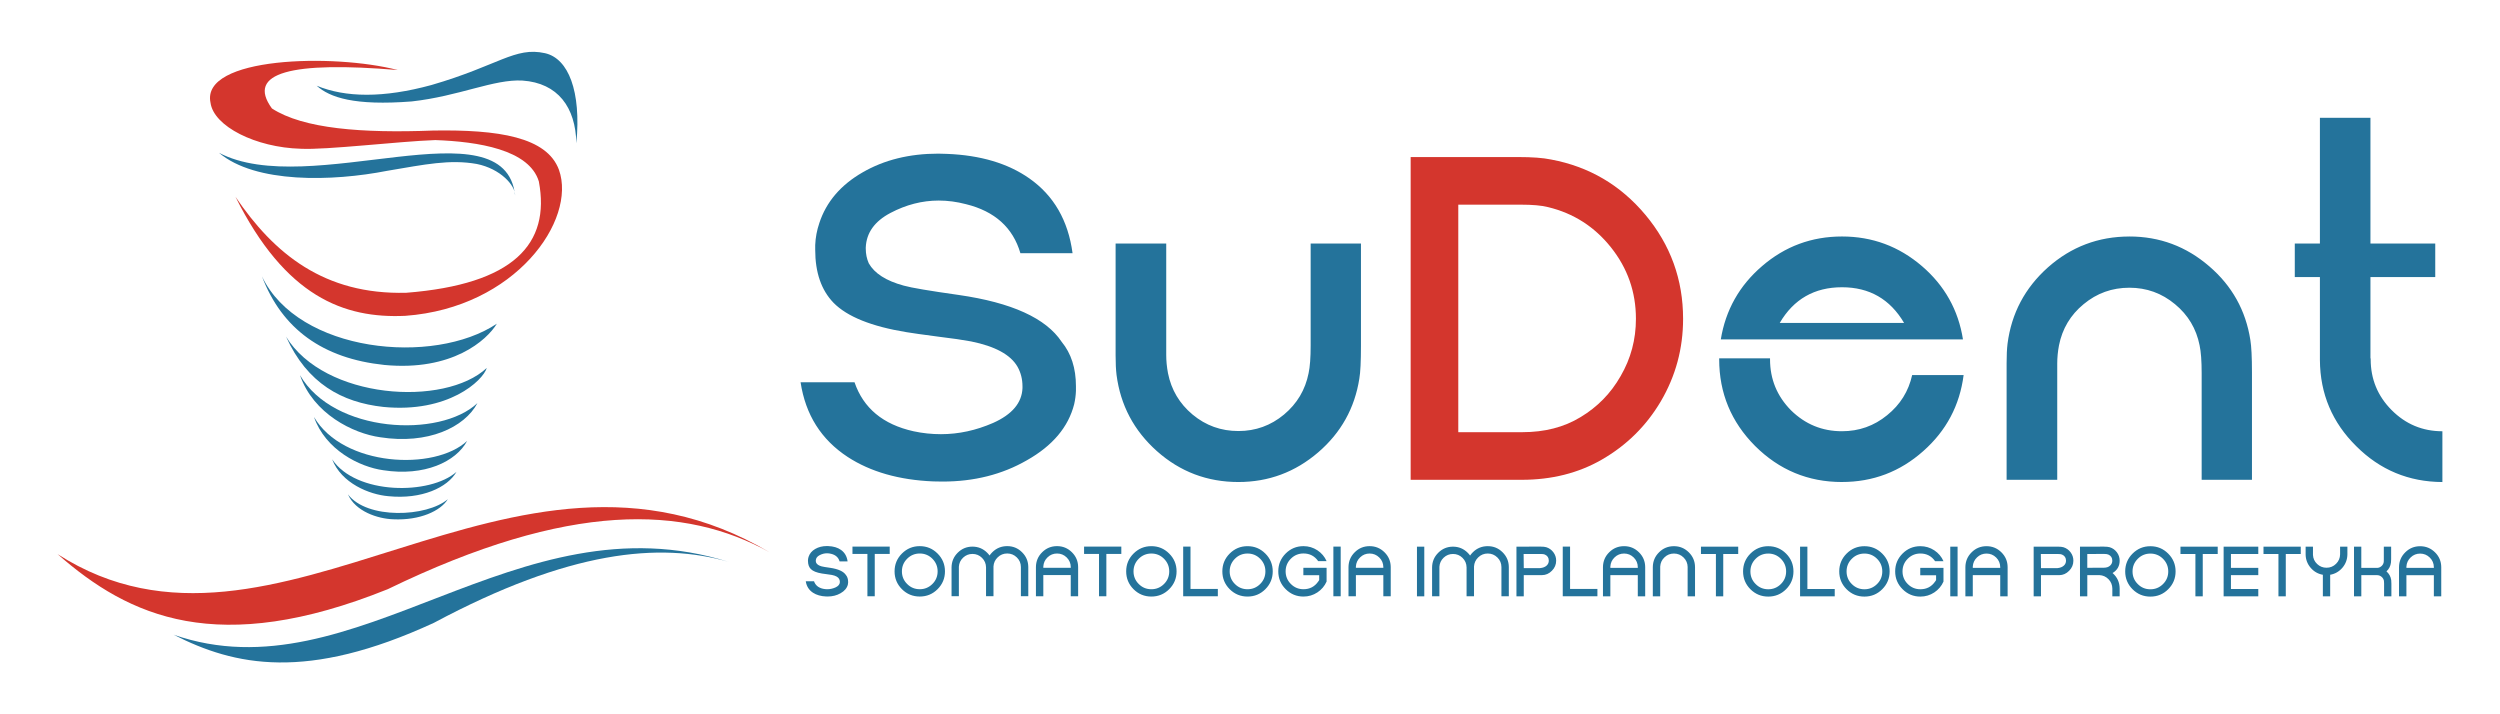 <?xml version="1.0" encoding="UTF-8"?>
<!DOCTYPE svg PUBLIC "-//W3C//DTD SVG 1.1//EN" "http://www.w3.org/Graphics/SVG/1.1/DTD/svg11.dtd">
<!-- Creator: CorelDRAW -->
<svg xmlns="http://www.w3.org/2000/svg" xml:space="preserve" width="140mm" height="40mm" style="shape-rendering:geometricPrecision; text-rendering:geometricPrecision; image-rendering:optimizeQuality; fill-rule:evenodd; clip-rule:evenodd"
viewBox="0 0 140 40"
 xmlns:xlink="http://www.w3.org/1999/xlink">
 <defs>
  <style type="text/css">
   <![CDATA[
    .fil0 {fill:#24739B}
    .fil1 {fill:#D4362D}
    .fil2 {fill:#24739B;fill-rule:nonzero}
    .fil3 {fill:#D4362D;fill-rule:nonzero}
   ]]>
  </style>
 </defs>
 <g id="Warstwa_x0020_1">
  <g id="_99240104">
   <g>
    <path id="_102990992" class="fil0" d="M32.276 8.023c0.28,-2.922 -0.448,-4.752 -1.757,-5.045 -1.681,-0.375 -2.61,0.696 -6.357,1.783 -2.698,0.736 -4.808,0.705 -6.429,0.039 0.737,0.661 2.111,1.13 5.319,0.881 2.658,-0.294 4.611,-1.26 6.209,-1.169 1.98,0.138 2.974,1.492 3.015,3.511z"/>
    <path id="_102990920" class="fil0" d="M12.257 8.551c2.041,1.738 6.37,1.614 9.424,1.015 2.135,-0.361 3.51,-0.65 5.018,-0.384 1.333,0.27 2.16,1.202 2.147,1.763 -0.572,-5.228 -11.541,0.277 -16.59,-2.393z"/>
    <path id="_102990848" class="fil1" d="M22.272 3.921c-3.601,-0.934 -11.027,-0.744 -10.484,1.828 0.176,1.327 2.534,2.511 5.054,2.581 1.438,0.076 5.447,-0.412 7.534,-0.486 2.384,0.087 5.25,0.526 5.799,2.314 0.658,3.494 -1.398,5.762 -7.42,6.237 -4.602,0.121 -7.411,-2.188 -9.57,-5.376 2.793,5.595 6.076,6.828 9.516,6.667 6.18,-0.454 9.596,-5.366 8.602,-8.172 -0.674,-1.842 -3.384,-2.263 -7.043,-2.204 -3.985,0.154 -7.274,-0.096 -9.032,-1.237 -1.467,-2.014 1.112,-2.652 7.043,-2.151z"/>
    <path id="_102990776" class="fil0" d="M14.668 15.473c2.027,4.279 9.62,5.024 13.157,2.653 -0.564,0.931 -2.508,2.672 -6.295,2.312 -3.453,-0.361 -5.741,-2.016 -6.862,-4.965z"/>
    <path id="_102990704" class="fil0" d="M16.018 18.852c2.147,3.518 8.884,3.959 11.242,1.752 -0.212,0.711 -2.161,2.542 -5.793,2.184 -2.319,-0.255 -4.259,-1.308 -5.449,-3.936z"/>
    <path id="_102990632" class="fil0" d="M16.799 21.009c1.894,3.262 7.846,3.541 9.938,1.564 -0.72,1.361 -2.779,2.331 -5.44,1.914 -1.524,-0.211 -3.755,-1.316 -4.498,-3.478z"/>
    <path id="_102990560" class="fil0" d="M17.58 23.346c1.635,2.802 6.774,3.041 8.581,1.343 -0.622,1.169 -2.399,2.002 -4.697,1.644 -1.316,-0.182 -3.242,-1.131 -3.883,-2.988z"/>
    <path id="_102990488" class="fil0" d="M18.596 25.715c1.328,2.01 5.501,2.017 6.968,0.707 -0.505,0.881 -1.948,1.553 -3.814,1.365 -1.069,-0.09 -2.633,-0.726 -3.153,-2.072z"/>
    <path id="_102990416" class="fil0" d="M19.485 27.683c1.066,1.415 4.417,1.275 5.594,0.272 -0.405,0.658 -1.564,1.197 -3.062,1.125 -0.858,-0.029 -2.114,-0.436 -2.532,-1.397z"/>
    <path id="_102990344" class="fil1" d="M43.093 30.926c-14.44,-8.54 -27.616,7.956 -39.869,0.106 4.017,3.527 8.979,5.79 18.491,1.962 10.205,-4.952 16.647,-4.694 21.378,-2.068z"/>
    <path id="_102990272" class="fil0" d="M40.811 31.467c-11.933,-3.745 -20.913,7.623 -31.087,4.077 3.41,1.743 7.458,2.621 14.576,-0.667 7.57,-4.041 12.614,-4.533 16.511,-3.411z"/>
   </g>
   <g>
    <path id="_102990200" class="fil2" d="M47.853 21.406c0.496,1.45 1.596,2.364 3.301,2.744 0.513,0.112 1.027,0.164 1.54,0.164 0.988,0 1.959,-0.211 2.921,-0.63 1.062,-0.474 1.609,-1.122 1.644,-1.946l0 -0.104c0,-0.406 -0.095,-0.772 -0.28,-1.1 -0.388,-0.673 -1.256,-1.143 -2.602,-1.415 -0.449,-0.082 -1.048,-0.173 -1.808,-0.263 -0.91,-0.121 -1.514,-0.203 -1.808,-0.255 -1.954,-0.319 -3.318,-0.867 -4.082,-1.644 -0.686,-0.708 -1.027,-1.696 -1.027,-2.968l0 -0.268c0.017,-0.423 0.095,-0.828 0.229,-1.225 0.388,-1.187 1.195,-2.136 2.425,-2.843 1.208,-0.699 2.619,-1.049 4.237,-1.049 0.16,0 0.319,0.004 0.479,0.013 1.89,0.073 3.43,0.535 4.625,1.376 1.368,0.962 2.17,2.356 2.416,4.185l-2.921 0c-0.419,-1.433 -1.437,-2.347 -3.046,-2.744 -0.513,-0.134 -1.023,-0.203 -1.527,-0.203 -0.927,0 -1.829,0.233 -2.705,0.695 -0.884,0.466 -1.346,1.109 -1.381,1.933l0 0.065c0,0.293 0.056,0.57 0.168,0.82 0.319,0.565 0.971,0.984 1.959,1.251 0.427,0.121 1.454,0.293 3.072,0.522 2.973,0.427 4.897,1.303 5.773,2.628 0.531,0.647 0.798,1.476 0.798,2.477l0 0.268c-0.009,0.25 -0.043,0.5 -0.099,0.746 -0.324,1.277 -1.208,2.33 -2.658,3.145 -1.381,0.794 -2.951,1.187 -4.712,1.187 -0.168,0 -0.345,-0.004 -0.522,-0.009 -1.911,-0.078 -3.508,-0.535 -4.789,-1.368 -1.484,-0.971 -2.364,-2.364 -2.64,-4.185l3.02 0zm21.499 5.587c-1.743,0 -3.266,-0.574 -4.565,-1.73 -1.286,-1.148 -2.041,-2.571 -2.261,-4.271 -0.035,-0.289 -0.052,-0.651 -0.052,-1.087l0 -6.269 2.835 0 0 6.243c0,0.319 0.03,0.66 0.099,1.023 0.185,0.928 0.643,1.7 1.376,2.313 0.742,0.617 1.597,0.923 2.567,0.923 0.962,0 1.812,-0.306 2.554,-0.923 0.733,-0.613 1.191,-1.385 1.376,-2.313 0.078,-0.362 0.116,-0.88 0.116,-1.553l0 -5.713 2.817 0 0 5.738c0,0.867 -0.03,1.476 -0.091,1.829 -0.259,1.653 -1.027,3.029 -2.3,4.125 -1.29,1.109 -2.779,1.665 -4.474,1.665zm33.8 0c-1.894,0 -3.516,-0.673 -4.867,-2.019 -1.337,-1.342 -2.011,-2.96 -2.011,-4.854l0 -0.052 2.848 0 0 0.052c0,1.109 0.388,2.062 1.173,2.856 0.794,0.781 1.743,1.173 2.856,1.173 0.954,0 1.795,-0.298 2.528,-0.897 0.733,-0.591 1.199,-1.337 1.402,-2.248l2.882 0c-0.22,1.7 -0.971,3.119 -2.261,4.258 -1.299,1.156 -2.817,1.73 -4.552,1.73zm-6.787 -7.986c0.268,-1.644 1.04,-3.016 2.313,-4.107 1.282,-1.105 2.774,-1.657 4.474,-1.657 1.696,0 3.184,0.552 4.474,1.657 1.273,1.091 2.041,2.463 2.3,4.107l-13.561 0zm10.264 -0.923c-0.785,-1.333 -1.942,-1.998 -3.478,-1.998 -1.54,0 -2.705,0.664 -3.486,1.998l6.964 0zm12.616 -4.841c1.696,0 3.184,0.557 4.474,1.67 1.273,1.092 2.041,2.468 2.3,4.12 0.06,0.362 0.091,0.971 0.091,1.829l0 6.006 -2.817 0 0 -5.98c0,-0.673 -0.039,-1.191 -0.116,-1.553 -0.186,-0.928 -0.643,-1.696 -1.376,-2.3 -0.742,-0.617 -1.592,-0.923 -2.554,-0.923 -0.971,0 -1.825,0.306 -2.567,0.923 -0.733,0.604 -1.191,1.372 -1.376,2.3 -0.069,0.362 -0.099,0.703 -0.099,1.023l0 6.511 -2.835 0 0 -6.537c0,-0.436 0.017,-0.798 0.052,-1.087 0.22,-1.7 0.975,-3.124 2.261,-4.271 1.299,-1.152 2.822,-1.73 4.565,-1.73zm17.53 13.751c-1.885,-0.009 -3.495,-0.677 -4.828,-2.011 -1.337,-1.32 -2.019,-2.925 -2.032,-4.815l0 -4.651 -1.407 0 0 -1.881 1.407 0 0 -7.041 2.83 0 0 7.041 3.629 0 0 1.881 -3.629 0 0 4.552 0.013 0 0 0.052c0,1.109 0.393,2.058 1.173,2.843 0.785,0.79 1.734,1.186 2.843,1.186l0 2.843z"/>
    <path id="_102990128" class="fil3" d="M85.028 8.795c0.764,0 1.376,0.043 1.834,0.138 2.123,0.397 3.883,1.428 5.281,3.098 1.407,1.683 2.11,3.624 2.11,5.825 0,1.661 -0.414,3.201 -1.251,4.625 -0.815,1.376 -1.92,2.464 -3.309,3.262 -1.307,0.751 -2.8,1.126 -4.474,1.126l-6.222 0 0 -18.074 6.032 0zm0.224 15.407c1.251,0 2.334,-0.28 3.249,-0.837 0.954,-0.57 1.704,-1.337 2.252,-2.3 0.574,-0.984 0.859,-2.054 0.859,-3.21 0,-1.502 -0.466,-2.835 -1.402,-4.008 -0.919,-1.152 -2.088,-1.903 -3.516,-2.248 -0.367,-0.095 -0.88,-0.138 -1.527,-0.138l-3.503 0 0 12.741 3.59 0z"/>
    <path id="_102990032" class="fil2" d="M45.585 32.55c0.076,0.223 0.246,0.364 0.508,0.422 0.079,0.017 0.158,0.025 0.237,0.025 0.152,0 0.301,-0.033 0.449,-0.097 0.163,-0.073 0.248,-0.173 0.253,-0.299l0 -0.016c0,-0.062 -0.015,-0.119 -0.043,-0.169 -0.06,-0.104 -0.193,-0.176 -0.4,-0.218 -0.069,-0.013 -0.161,-0.026 -0.278,-0.041 -0.14,-0.018 -0.233,-0.031 -0.278,-0.039 -0.301,-0.049 -0.51,-0.134 -0.628,-0.253 -0.106,-0.109 -0.158,-0.261 -0.158,-0.457l0 -0.041c0.003,-0.065 0.015,-0.127 0.035,-0.189 0.06,-0.182 0.184,-0.329 0.373,-0.438 0.186,-0.107 0.403,-0.161 0.652,-0.161 0.025,0 0.049,0.001 0.074,0.002 0.291,0.011 0.528,0.082 0.712,0.212 0.21,0.148 0.334,0.362 0.372,0.644l-0.449 0c-0.064,-0.22 -0.221,-0.361 -0.469,-0.422 -0.079,-0.021 -0.157,-0.031 -0.235,-0.031 -0.143,0 -0.281,0.036 -0.416,0.107 -0.136,0.072 -0.207,0.171 -0.212,0.297l0 0.01c0,0.045 0.009,0.088 0.026,0.126 0.049,0.087 0.149,0.151 0.301,0.193 0.066,0.018 0.224,0.045 0.473,0.08 0.457,0.066 0.753,0.2 0.888,0.404 0.082,0.1 0.123,0.227 0.123,0.381l0 0.041c-0.002,0.038 -0.007,0.077 -0.015,0.115 -0.05,0.196 -0.186,0.358 -0.409,0.484 -0.212,0.122 -0.454,0.182 -0.725,0.182 -0.026,0 -0.053,-0.001 -0.08,-0.001 -0.294,-0.012 -0.54,-0.082 -0.737,-0.21 -0.228,-0.149 -0.364,-0.364 -0.406,-0.644l0.465 0zm2.153 -1.53l0 -0.41 2.086 0 0 0.41 -0.838 0 0 2.37 -0.411 0 0 -2.37 -0.838 0zm3.768 2.386c-0.389,0 -0.722,-0.137 -0.998,-0.412 -0.275,-0.276 -0.412,-0.609 -0.412,-0.998 0,-0.39 0.137,-0.722 0.412,-0.998 0.276,-0.276 0.609,-0.414 0.998,-0.414 0.39,0 0.723,0.138 0.998,0.414 0.276,0.275 0.414,0.608 0.414,0.998 0,0.389 -0.138,0.721 -0.414,0.998 -0.275,0.275 -0.607,0.412 -0.998,0.412zm0 -0.41c0.276,0 0.512,-0.098 0.708,-0.293 0.196,-0.194 0.293,-0.43 0.293,-0.706 0,-0.276 -0.098,-0.512 -0.293,-0.708 -0.196,-0.196 -0.432,-0.293 -0.708,-0.293 -0.276,0 -0.511,0.098 -0.706,0.293 -0.196,0.196 -0.293,0.431 -0.293,0.708 0,0.276 0.098,0.512 0.293,0.706 0.195,0.196 0.43,0.293 0.706,0.293zm3.712 0.393l0 -1.618c-0.003,-0.208 -0.079,-0.385 -0.225,-0.531 -0.148,-0.147 -0.327,-0.22 -0.535,-0.22 -0.201,0 -0.375,0.069 -0.523,0.208 -0.147,0.14 -0.226,0.31 -0.238,0.51l0 1.651 -0.41 0 0 -1.618c0.004,-0.321 0.119,-0.593 0.346,-0.819 0.228,-0.227 0.503,-0.341 0.824,-0.341 0.321,0 0.596,0.114 0.824,0.341 0.05,0.049 0.096,0.102 0.134,0.156 0.044,-0.064 0.096,-0.125 0.154,-0.183 0.23,-0.228 0.508,-0.342 0.835,-0.342 0.324,0 0.601,0.114 0.83,0.342 0.232,0.23 0.348,0.506 0.35,0.828l0 1.635 -0.414 0 0 -1.635c-0.001,-0.21 -0.076,-0.389 -0.226,-0.536 -0.151,-0.148 -0.331,-0.222 -0.54,-0.222 -0.205,0 -0.382,0.07 -0.529,0.212 -0.148,0.141 -0.228,0.313 -0.24,0.513l0 1.669 -0.418 0zm4.745 -1.184l-1.537 0 0 1.186 -0.414 0 0 -1.636c0.003,-0.325 0.119,-0.602 0.35,-0.83 0.229,-0.228 0.506,-0.342 0.832,-0.342 0.324,0 0.601,0.114 0.832,0.342 0.231,0.228 0.348,0.505 0.35,0.83l0 1.636 -0.414 0 0 -1.186zm0 -0.408l0 -0.041c-0.003,-0.211 -0.078,-0.391 -0.228,-0.538 -0.15,-0.148 -0.331,-0.222 -0.54,-0.222 -0.205,0 -0.382,0.07 -0.529,0.212 -0.148,0.14 -0.228,0.312 -0.24,0.515l0 0.074 1.537 0zm0.745 -0.776l0 -0.41 2.086 0 0 0.41 -0.838 0 0 2.37 -0.411 0 0 -2.37 -0.838 0zm3.768 2.386c-0.389,0 -0.722,-0.137 -0.998,-0.412 -0.275,-0.276 -0.412,-0.609 -0.412,-0.998 0,-0.39 0.137,-0.722 0.412,-0.998 0.276,-0.276 0.609,-0.414 0.998,-0.414 0.39,0 0.723,0.138 0.998,0.414 0.276,0.275 0.414,0.608 0.414,0.998 0,0.389 -0.138,0.721 -0.414,0.998 -0.275,0.275 -0.607,0.412 -0.998,0.412zm0 -0.41c0.276,0 0.512,-0.098 0.708,-0.293 0.196,-0.194 0.293,-0.43 0.293,-0.706 0,-0.276 -0.098,-0.512 -0.293,-0.708 -0.196,-0.196 -0.432,-0.293 -0.708,-0.293 -0.276,0 -0.511,0.098 -0.706,0.293 -0.196,0.196 -0.293,0.431 -0.293,0.708 0,0.276 0.098,0.512 0.293,0.706 0.194,0.196 0.429,0.293 0.706,0.293zm2.192 -2.386l0 2.37 1.531 0 0 0.41 -1.941 0 0 -2.781 0.41 0zm3.193 2.796c-0.389,0 -0.722,-0.137 -0.998,-0.412 -0.275,-0.276 -0.412,-0.609 -0.412,-0.998 0,-0.39 0.137,-0.722 0.412,-0.998 0.276,-0.276 0.609,-0.414 0.998,-0.414 0.39,0 0.723,0.138 0.998,0.414 0.276,0.275 0.414,0.608 0.414,0.998 0,0.389 -0.138,0.721 -0.414,0.998 -0.275,0.275 -0.607,0.412 -0.998,0.412zm0 -0.41c0.276,0 0.512,-0.098 0.708,-0.293 0.196,-0.194 0.293,-0.43 0.293,-0.706 0,-0.276 -0.098,-0.512 -0.293,-0.708 -0.196,-0.196 -0.432,-0.293 -0.708,-0.293 -0.276,0 -0.511,0.098 -0.706,0.293 -0.196,0.196 -0.293,0.431 -0.293,0.708 0,0.276 0.098,0.512 0.293,0.706 0.195,0.196 0.43,0.293 0.706,0.293zm3.135 0.41c-0.389,0 -0.722,-0.138 -0.998,-0.414 -0.276,-0.275 -0.414,-0.607 -0.414,-0.998 0,-0.39 0.138,-0.723 0.414,-0.999 0.276,-0.275 0.609,-0.412 0.998,-0.412 0.284,0 0.544,0.078 0.78,0.233 0.231,0.153 0.402,0.355 0.514,0.607l-0.471 0c-0.2,-0.286 -0.474,-0.43 -0.823,-0.43 -0.276,0 -0.512,0.098 -0.708,0.293 -0.196,0.196 -0.293,0.431 -0.293,0.708 0,0.276 0.098,0.512 0.293,0.708 0.196,0.196 0.431,0.293 0.708,0.293 0.349,0 0.623,-0.143 0.823,-0.429l0.056 -0.082 0 -0.274 -0.887 0 0 -0.414 1.301 0 0 0.77c-0.112,0.252 -0.283,0.453 -0.514,0.607 -0.236,0.155 -0.496,0.233 -0.78,0.233zm2.083 -2.796l0 2.781 -0.41 0 0 -2.781 0.41 0zm2.388 1.595l-1.537 0 0 1.186 -0.414 0 0 -1.636c0.003,-0.325 0.119,-0.602 0.35,-0.83 0.229,-0.228 0.506,-0.342 0.833,-0.342 0.324,0 0.601,0.114 0.832,0.342 0.231,0.228 0.348,0.505 0.35,0.83l0 1.636 -0.414 0 0 -1.186zm0 -0.408l0 -0.041c-0.003,-0.211 -0.078,-0.391 -0.228,-0.538 -0.151,-0.148 -0.331,-0.222 -0.54,-0.222 -0.205,0 -0.382,0.07 -0.529,0.212 -0.148,0.14 -0.228,0.312 -0.24,0.515l0 0.074 1.537 0zm2.293 -1.186l0 2.781 -0.41 0 0 -2.781 0.41 0zm2.368 2.779l0 -1.618c-0.003,-0.208 -0.079,-0.385 -0.225,-0.531 -0.148,-0.147 -0.327,-0.22 -0.535,-0.22 -0.201,0 -0.375,0.069 -0.523,0.208 -0.147,0.14 -0.226,0.31 -0.238,0.51l0 1.651 -0.41 0 0 -1.618c0.004,-0.321 0.119,-0.593 0.346,-0.819 0.228,-0.227 0.503,-0.341 0.824,-0.341 0.321,0 0.596,0.114 0.824,0.341 0.05,0.049 0.096,0.102 0.134,0.156 0.044,-0.064 0.096,-0.125 0.154,-0.183 0.23,-0.228 0.508,-0.342 0.835,-0.342 0.324,0 0.601,0.114 0.83,0.342 0.232,0.23 0.348,0.506 0.35,0.828l0 1.635 -0.414 0 0 -1.635c-0.001,-0.21 -0.076,-0.389 -0.226,-0.536 -0.151,-0.148 -0.331,-0.222 -0.54,-0.222 -0.205,0 -0.382,0.07 -0.529,0.212 -0.148,0.141 -0.228,0.313 -0.24,0.513l0 1.669 -0.418 0zm4.136 -2.781c0.143,0 0.251,0.011 0.325,0.033 0.163,0.051 0.296,0.145 0.399,0.282 0.105,0.139 0.157,0.296 0.157,0.471 0,0.218 -0.079,0.407 -0.238,0.566 -0.159,0.162 -0.344,0.244 -0.556,0.245l-1.02 0 0 1.186 -0.41 0 0 -2.781 0.41 0 0.932 -0.002zm-0.021 1.204c0.163,-0.015 0.287,-0.064 0.373,-0.146 0.078,-0.074 0.117,-0.165 0.117,-0.272 0,-0.162 -0.074,-0.276 -0.222,-0.342 -0.046,-0.021 -0.115,-0.031 -0.21,-0.031l-0.978 0 0.009 0.791 0.911 0zm1.681 -1.202l0 2.37 1.531 0 0 0.41 -1.941 0 0 -2.781 0.41 0zm3.793 1.595l-1.537 0 0 1.186 -0.414 0 0 -1.636c0.003,-0.325 0.119,-0.602 0.35,-0.83 0.229,-0.228 0.506,-0.342 0.833,-0.342 0.324,0 0.601,0.114 0.832,0.342 0.231,0.228 0.348,0.505 0.35,0.83l0 1.636 -0.414 0 0 -1.186zm0 -0.408l0 -0.041c-0.003,-0.211 -0.078,-0.391 -0.228,-0.538 -0.151,-0.148 -0.331,-0.222 -0.54,-0.222 -0.205,0 -0.382,0.07 -0.529,0.212 -0.148,0.14 -0.228,0.312 -0.24,0.515l0 0.074 1.537 0zm2.792 -0.041c-0.003,-0.211 -0.078,-0.391 -0.228,-0.538 -0.15,-0.148 -0.331,-0.222 -0.54,-0.222 -0.205,0 -0.382,0.07 -0.529,0.212 -0.148,0.14 -0.228,0.312 -0.24,0.515l0 1.669 -0.414 0 0 -1.636c0.003,-0.325 0.119,-0.602 0.35,-0.83 0.229,-0.228 0.506,-0.342 0.832,-0.342 0.324,0 0.601,0.114 0.832,0.342 0.231,0.228 0.348,0.505 0.35,0.83l0 1.636 -0.414 0 0 -1.636zm0.745 -0.735l0 -0.41 2.086 0 0 0.41 -0.838 0 0 2.37 -0.411 0 0 -2.37 -0.838 0zm3.768 2.386c-0.389,0 -0.722,-0.137 -0.998,-0.412 -0.275,-0.276 -0.412,-0.609 -0.412,-0.998 0,-0.39 0.137,-0.722 0.412,-0.998 0.276,-0.276 0.609,-0.414 0.998,-0.414 0.39,0 0.723,0.138 0.998,0.414 0.276,0.275 0.414,0.608 0.414,0.998 0,0.389 -0.138,0.721 -0.414,0.998 -0.275,0.275 -0.607,0.412 -0.998,0.412zm0 -0.41c0.276,0 0.512,-0.098 0.708,-0.293 0.196,-0.194 0.293,-0.43 0.293,-0.706 0,-0.276 -0.098,-0.512 -0.293,-0.708 -0.196,-0.196 -0.432,-0.293 -0.708,-0.293 -0.276,0 -0.511,0.098 -0.706,0.293 -0.196,0.196 -0.293,0.431 -0.293,0.708 0,0.276 0.098,0.512 0.293,0.706 0.194,0.196 0.429,0.293 0.706,0.293zm2.192 -2.386l0 2.37 1.531 0 0 0.41 -1.941 0 0 -2.781 0.41 0zm3.193 2.796c-0.389,0 -0.722,-0.137 -0.998,-0.412 -0.275,-0.276 -0.412,-0.609 -0.412,-0.998 0,-0.39 0.137,-0.722 0.412,-0.998 0.276,-0.276 0.609,-0.414 0.998,-0.414 0.39,0 0.723,0.138 0.998,0.414 0.276,0.275 0.414,0.608 0.414,0.998 0,0.389 -0.138,0.721 -0.414,0.998 -0.275,0.275 -0.607,0.412 -0.998,0.412zm0 -0.41c0.276,0 0.512,-0.098 0.708,-0.293 0.196,-0.194 0.293,-0.43 0.293,-0.706 0,-0.276 -0.098,-0.512 -0.293,-0.708 -0.196,-0.196 -0.432,-0.293 -0.708,-0.293 -0.276,0 -0.511,0.098 -0.706,0.293 -0.196,0.196 -0.293,0.431 -0.293,0.708 0,0.276 0.098,0.512 0.293,0.706 0.195,0.196 0.43,0.293 0.706,0.293zm3.135 0.41c-0.389,0 -0.722,-0.138 -0.998,-0.414 -0.276,-0.275 -0.414,-0.607 -0.414,-0.998 0,-0.39 0.138,-0.723 0.414,-0.999 0.276,-0.275 0.609,-0.412 0.998,-0.412 0.284,0 0.544,0.078 0.78,0.233 0.231,0.153 0.402,0.355 0.514,0.607l-0.471 0c-0.2,-0.286 -0.474,-0.43 -0.823,-0.43 -0.276,0 -0.512,0.098 -0.708,0.293 -0.196,0.196 -0.293,0.431 -0.293,0.708 0,0.276 0.098,0.512 0.293,0.708 0.196,0.196 0.431,0.293 0.708,0.293 0.349,0 0.623,-0.143 0.823,-0.429l0.056 -0.082 0 -0.274 -0.887 0 0 -0.414 1.301 0 0 0.77c-0.112,0.252 -0.283,0.453 -0.514,0.607 -0.236,0.155 -0.496,0.233 -0.78,0.233zm2.083 -2.796l0 2.781 -0.41 0 0 -2.781 0.41 0zm2.388 1.595l-1.537 0 0 1.186 -0.414 0 0 -1.636c0.003,-0.325 0.119,-0.602 0.35,-0.83 0.229,-0.228 0.506,-0.342 0.833,-0.342 0.324,0 0.601,0.114 0.832,0.342 0.231,0.228 0.348,0.505 0.35,0.83l0 1.636 -0.414 0 0 -1.186zm0 -0.408l0 -0.041c-0.003,-0.211 -0.078,-0.391 -0.228,-0.538 -0.151,-0.148 -0.331,-0.222 -0.54,-0.222 -0.205,0 -0.382,0.07 -0.529,0.212 -0.148,0.14 -0.228,0.312 -0.24,0.515l0 0.074 1.537 0zm3.215 -1.188c0.143,0 0.251,0.011 0.325,0.033 0.163,0.051 0.296,0.145 0.399,0.282 0.105,0.139 0.157,0.296 0.157,0.471 0,0.218 -0.079,0.407 -0.238,0.566 -0.159,0.162 -0.344,0.244 -0.556,0.245l-1.02 0 0 1.186 -0.41 0 0 -2.781 0.41 0 0.932 -0.002zm-0.021 1.204c0.163,-0.015 0.287,-0.064 0.373,-0.146 0.078,-0.074 0.117,-0.165 0.117,-0.272 0,-0.162 -0.074,-0.276 -0.222,-0.342 -0.046,-0.021 -0.116,-0.031 -0.21,-0.031l-0.978 0 0.009 0.791 0.911 0zm2.613 -1.204c0.143,0 0.251,0.011 0.325,0.033 0.164,0.051 0.296,0.145 0.399,0.282 0.105,0.139 0.157,0.296 0.157,0.471 0,0.299 -0.132,0.53 -0.397,0.692 0.262,0.231 0.394,0.52 0.397,0.867l0 0.438 -0.41 0 0 -0.438c-0.003,-0.202 -0.074,-0.376 -0.214,-0.521 -0.141,-0.144 -0.312,-0.22 -0.513,-0.23l-0.675 0.002 0 1.186 -0.41 0 0 -2.781 0.41 0 0.932 -0.002zm-0.004 1.18c0.151,0 0.27,-0.041 0.356,-0.123 0.078,-0.074 0.117,-0.165 0.117,-0.272 0,-0.162 -0.074,-0.276 -0.222,-0.342 -0.05,-0.024 -0.131,-0.035 -0.243,-0.035l-0.936 0.004 0 0.772 0.928 -0.004zm2.605 1.618c-0.389,0 -0.722,-0.137 -0.998,-0.412 -0.275,-0.276 -0.412,-0.609 -0.412,-0.998 0,-0.39 0.137,-0.722 0.412,-0.998 0.276,-0.276 0.609,-0.414 0.998,-0.414 0.39,0 0.723,0.138 0.998,0.414 0.276,0.275 0.414,0.608 0.414,0.998 0,0.389 -0.138,0.721 -0.414,0.998 -0.275,0.275 -0.607,0.412 -0.998,0.412zm0 -0.41c0.276,0 0.512,-0.098 0.708,-0.293 0.196,-0.194 0.293,-0.43 0.293,-0.706 0,-0.276 -0.098,-0.512 -0.293,-0.708 -0.196,-0.196 -0.432,-0.293 -0.708,-0.293 -0.276,0 -0.511,0.098 -0.706,0.293 -0.196,0.196 -0.293,0.431 -0.293,0.708 0,0.276 0.098,0.512 0.293,0.706 0.194,0.196 0.429,0.293 0.706,0.293zm1.685 -1.975l0 -0.41 2.086 0 0 0.41 -0.838 0 0 2.37 -0.411 0 0 -2.37 -0.838 0zm4.358 -0.41l0 0.41 -1.531 0 0 0.776 1.531 0 0 0.408 -1.531 0 0 0.776 1.531 0 0 0.41 -1.941 0 0 -2.781 1.941 0zm0.292 0.41l0 -0.41 2.086 0 0 0.41 -0.838 0 0 2.37 -0.411 0 0 -2.37 -0.838 0zm4.698 -0.41l0 0.428c-0.003,0.284 -0.096,0.534 -0.28,0.751 -0.182,0.212 -0.41,0.344 -0.684,0.393l0 1.209 -0.41 0 0 -1.209c-0.276,-0.049 -0.503,-0.18 -0.685,-0.393 -0.184,-0.216 -0.278,-0.467 -0.28,-0.751l0 -0.428 0.411 0 0 0.461c0.01,0.201 0.088,0.37 0.235,0.509 0.147,0.139 0.321,0.208 0.523,0.208 0.209,0 0.387,-0.073 0.535,-0.22 0.147,-0.145 0.223,-0.322 0.226,-0.531l0 -0.428 0.41 0zm0.779 0l0 1.186 0.909 0c0.088,-0.009 0.165,-0.045 0.231,-0.107 0.065,-0.061 0.103,-0.136 0.117,-0.224 0.003,-0.02 0.004,-0.058 0.004,-0.115l0 -0.741 0.41 0 0 0.704c0,0.064 -0.003,0.125 -0.01,0.183 -0.023,0.197 -0.108,0.362 -0.252,0.496 0.147,0.128 0.236,0.289 0.266,0.482 0.007,0.042 0.01,0.11 0.01,0.206l0 0.71 -0.409 0 0 -0.718c0,-0.076 -0.003,-0.129 -0.009,-0.157 -0.02,-0.09 -0.065,-0.163 -0.136,-0.222 -0.073,-0.06 -0.157,-0.09 -0.251,-0.09l-0.879 0 0 1.186 -0.41 0 0 -2.781 0.41 0zm4.063 1.595l-1.537 0 0 1.186 -0.414 0 0 -1.636c0.003,-0.325 0.119,-0.602 0.35,-0.83 0.229,-0.228 0.506,-0.342 0.833,-0.342 0.324,0 0.601,0.114 0.832,0.342 0.231,0.228 0.348,0.505 0.35,0.83l0 1.636 -0.414 0 0 -1.186zm0 -0.408l0 -0.041c-0.003,-0.211 -0.078,-0.391 -0.228,-0.538 -0.151,-0.148 -0.331,-0.222 -0.54,-0.222 -0.205,0 -0.382,0.07 -0.529,0.212 -0.148,0.14 -0.228,0.312 -0.24,0.515l0 0.074 1.537 0z"/>
   </g>
  </g>
 </g>
</svg>
